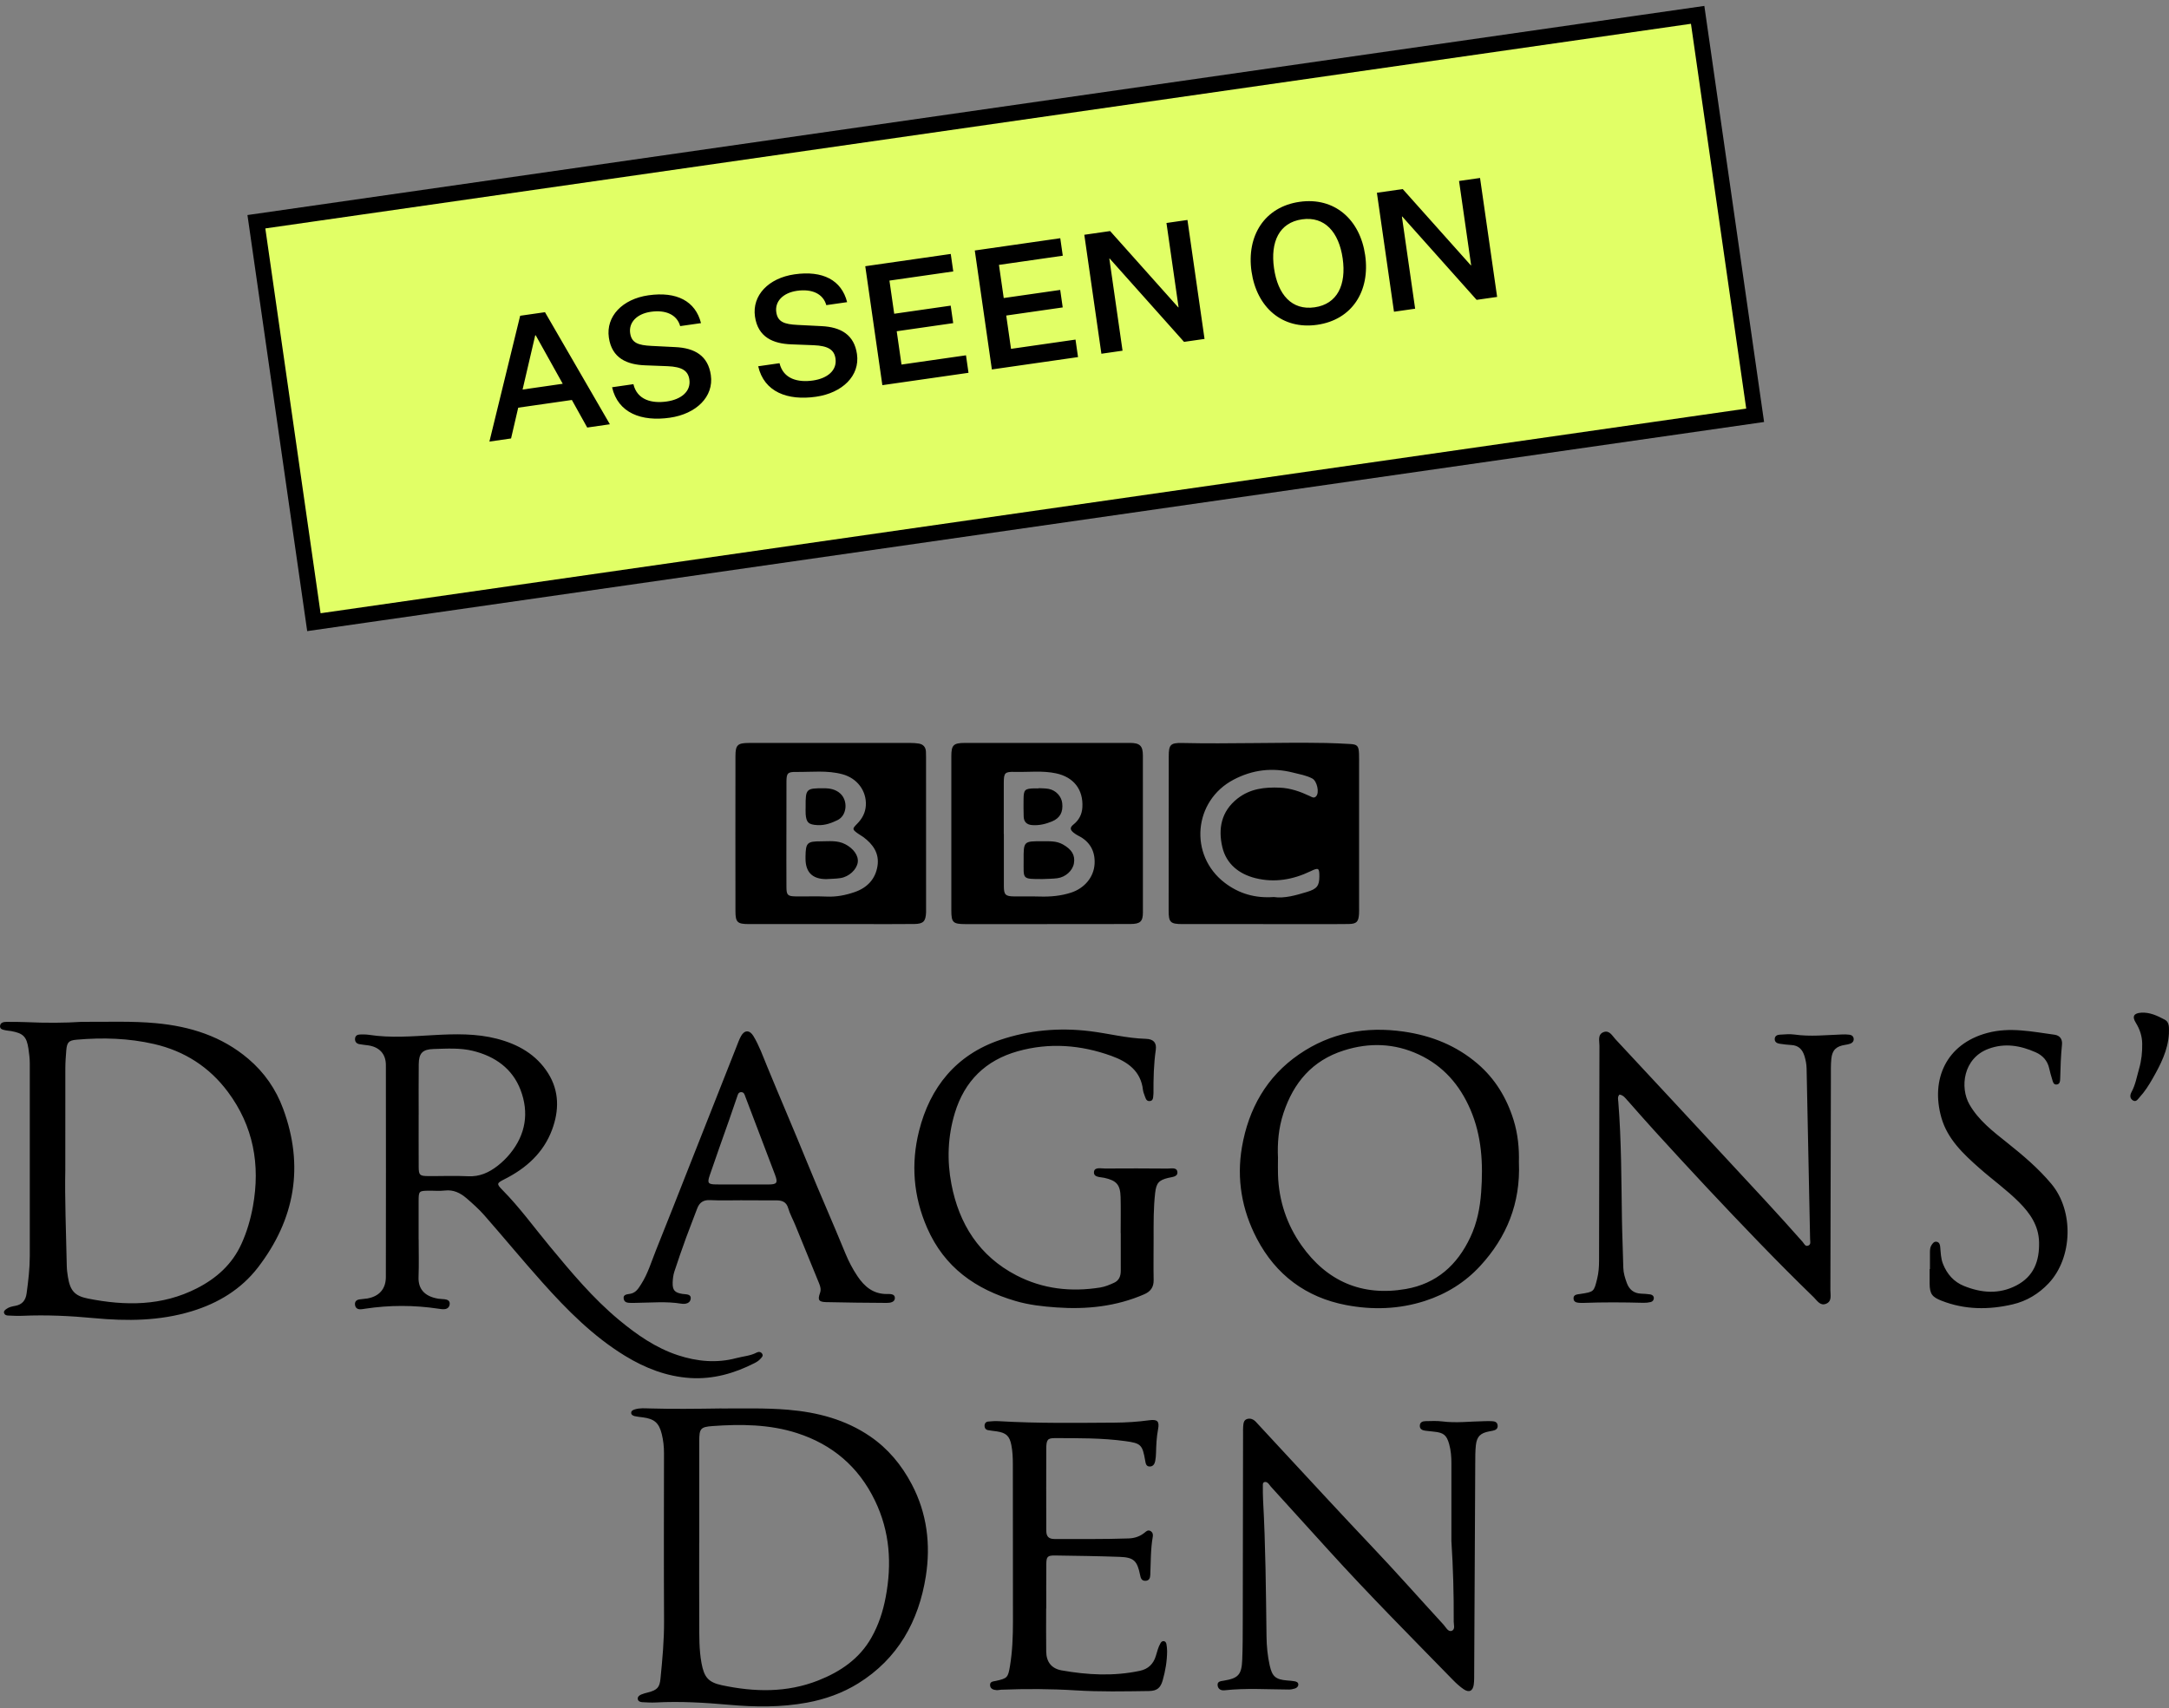 <svg width="146" height="115" viewBox="0 0 146 115" fill="none" xmlns="http://www.w3.org/2000/svg">
<rect x="0" y="0" width="146" height="115" fill="#808080" stroke="none"/>
<rect x="17.258" y="14.928" width="98.009" height="27.236" transform="rotate(-8.17 17.258 14.928)" fill="#E1FF66" stroke="black" stroke-width="1.063"/>
<path d="M39.527 28.784L41.053 28.564L36.684 21.018L35.013 21.258L32.943 29.729L34.401 29.519L34.882 27.447L38.494 26.928L39.527 28.784ZM36.026 22.578L36.06 22.573L37.879 25.837L35.176 26.226L36.026 22.578ZM41.2 26.071C41.599 27.811 43.182 28.396 45.089 28.122C46.861 27.868 48.058 26.712 47.848 25.253C47.663 23.963 46.785 23.426 45.437 23.367L43.845 23.287C42.958 23.242 42.512 23.089 42.417 22.427C42.316 21.721 42.849 21.129 43.813 20.99C44.812 20.847 45.57 21.185 45.784 21.955L47.186 21.754C46.813 20.273 45.55 19.608 43.643 19.881C41.893 20.133 40.778 21.3 40.983 22.725C41.184 24.127 42.218 24.551 43.426 24.595L44.934 24.653C45.925 24.694 46.319 24.969 46.403 25.552C46.519 26.36 45.84 26.893 44.886 27.029C43.888 27.173 42.893 26.938 42.636 25.864L41.2 26.071ZM51.036 24.658C51.435 26.398 53.019 26.984 54.926 26.71C56.698 26.456 57.894 25.299 57.685 23.841C57.5 22.551 56.621 22.014 55.273 21.955L53.682 21.875C52.794 21.83 52.348 21.677 52.253 21.015C52.152 20.308 52.685 19.717 53.65 19.578C54.648 19.435 55.406 19.772 55.62 20.543L57.022 20.342C56.649 18.861 55.386 18.195 53.479 18.469C51.729 18.721 50.615 19.888 50.819 21.312C51.021 22.715 52.055 23.139 53.263 23.183L54.771 23.241C55.761 23.282 56.156 23.557 56.239 24.14C56.355 24.948 55.676 25.48 54.723 25.617C53.725 25.761 52.729 25.526 52.472 24.452L51.036 24.658ZM65.192 25.099L65.023 23.921L60.682 24.544L60.36 22.301L64.162 21.755L63.993 20.577L60.191 21.123L59.87 18.891L64.166 18.274L63.997 17.097L58.243 17.923L59.393 25.931L65.192 25.099ZM72.564 24.041L72.395 22.863L68.054 23.486L67.732 21.243L71.534 20.697L71.365 19.519L67.563 20.065L67.242 17.833L71.538 17.216L71.369 16.038L65.615 16.864L66.765 24.873L72.564 24.041ZM74.725 15.556L72.987 15.806L74.137 23.815L75.561 23.61L74.671 17.407L74.693 17.404L79.7 23.016L81.08 22.818L79.93 14.809L78.517 15.012L79.332 20.688L79.309 20.691L74.725 15.556ZM91.892 17.179C91.547 14.778 89.829 13.251 87.473 13.589C85.118 13.927 83.898 15.877 84.242 18.277C84.589 20.689 86.306 22.205 88.661 21.867C91.017 21.529 92.238 19.59 91.892 17.179ZM90.378 17.396C90.634 19.18 90.018 20.47 88.492 20.689C86.956 20.91 86.013 19.843 85.757 18.059C85.502 16.287 86.105 14.987 87.642 14.767C89.168 14.548 90.123 15.624 90.378 17.396ZM94.42 12.729L92.682 12.978L93.832 20.987L95.256 20.783L94.365 14.58L94.388 14.577L99.395 20.188L100.775 19.99L99.625 11.982L98.212 12.184L99.026 17.86L99.004 17.863L94.42 12.729Z" fill="black"/>
<path d="M85.04 62.213C83.229 62.213 81.417 62.215 79.605 62.213C78.777 62.212 78.663 62.1 78.664 61.297C78.664 57.836 78.667 54.376 78.671 50.914C78.671 50.141 78.786 50.004 79.571 50.021C82.801 50.094 86.032 49.965 89.263 50.021C89.797 50.03 90.332 50.061 90.866 50.088C91.359 50.113 91.457 50.214 91.478 50.733C91.489 51.021 91.482 51.309 91.483 51.599C91.483 54.75 91.483 57.903 91.483 61.054C91.483 61.219 91.489 61.385 91.478 61.549C91.441 62.062 91.312 62.198 90.788 62.208C90.006 62.223 89.223 62.214 88.442 62.214C87.309 62.214 86.177 62.214 85.044 62.214L85.04 62.213ZM85.751 60.393C86.475 60.498 87.228 60.273 87.977 60.048C88.644 59.848 88.804 59.636 88.809 59.019C88.813 58.433 88.756 58.395 88.227 58.65C87.04 59.223 85.799 59.441 84.511 59.122C83.4 58.846 82.547 58.164 82.28 57.041C81.985 55.801 82.197 54.627 83.298 53.762C84.149 53.096 85.123 52.985 86.153 53.029C86.869 53.06 87.519 53.292 88.156 53.59C88.304 53.66 88.45 53.772 88.597 53.604C88.823 53.349 88.652 52.583 88.334 52.413C87.929 52.198 87.481 52.128 87.042 52.015C85.642 51.658 84.312 51.82 83.039 52.488C80.331 53.908 80.012 57.581 82.442 59.435C83.394 60.161 84.477 60.483 85.751 60.391V60.393ZM5.483 68.795C7.33 68.802 8.917 68.737 10.498 68.885C12.795 69.098 14.922 69.76 16.717 71.287C17.793 72.202 18.573 73.328 19.056 74.639C20.487 78.508 19.857 82.087 17.367 85.326C16.236 86.797 14.692 87.734 12.914 88.276C10.75 88.935 8.552 88.952 6.32 88.741C4.725 88.59 3.119 88.514 1.512 88.585C1.184 88.6 0.854 88.581 0.527 88.566C0.426 88.561 0.314 88.521 0.278 88.411C0.231 88.263 0.346 88.187 0.445 88.116C0.617 87.991 0.822 87.953 1.024 87.916C1.495 87.831 1.726 87.548 1.79 87.08C1.905 86.243 2.004 85.405 2.005 84.561C2.009 80.237 2.003 75.913 2.005 71.59C2.005 71.258 1.963 70.933 1.915 70.608C1.793 69.794 1.57 69.564 0.748 69.416C0.627 69.394 0.501 69.394 0.381 69.365C0.205 69.325 -0.03 69.299 0.005 69.053C0.036 68.836 0.25 68.797 0.443 68.797C0.874 68.797 1.307 68.793 1.738 68.814C3.075 68.877 4.411 68.867 5.483 68.795V68.795ZM4.396 78.736C4.353 80.63 4.447 82.935 4.495 85.239C4.5 85.485 4.534 85.731 4.573 85.975C4.722 86.887 5.023 87.246 5.918 87.424C8.43 87.923 10.901 87.937 13.256 86.733C14.576 86.058 15.627 85.118 16.251 83.746C16.619 82.937 16.864 82.098 17.024 81.221C17.534 78.408 17.053 75.809 15.337 73.506C14.092 71.836 12.422 70.761 10.376 70.289C8.653 69.892 6.915 69.844 5.164 69.996C4.623 70.043 4.505 70.171 4.46 70.73C4.429 71.12 4.399 71.51 4.398 71.901C4.392 74.043 4.395 76.183 4.395 78.736H4.396ZM48.575 94.825C49.93 94.832 51.495 94.778 53.058 94.911C55.033 95.08 56.913 95.57 58.567 96.701C59.774 97.525 60.684 98.621 61.371 99.925C62.406 101.887 62.652 103.993 62.321 106.111C61.847 109.136 60.443 111.677 57.756 113.34C56.7 113.992 55.538 114.404 54.312 114.63C52.576 114.949 50.843 114.931 49.088 114.775C47.451 114.63 45.803 114.529 44.153 114.617C43.846 114.633 43.536 114.614 43.229 114.598C43.104 114.592 42.964 114.54 42.934 114.409C42.896 114.242 43.027 114.14 43.162 114.081C43.312 114.017 43.473 113.98 43.632 113.938C44.23 113.78 44.4 113.612 44.458 113.021C44.586 111.73 44.706 110.442 44.699 109.14C44.679 105.369 44.689 101.598 44.695 97.827C44.695 97.39 44.649 96.965 44.544 96.543C44.359 95.8 44.054 95.526 43.278 95.423C43.095 95.399 42.91 95.384 42.73 95.342C42.612 95.314 42.477 95.251 42.487 95.106C42.495 94.965 42.633 94.916 42.751 94.88C43.073 94.784 43.407 94.814 43.733 94.822C45.277 94.867 46.822 94.848 48.576 94.822L48.575 94.825ZM47.066 103.87H47.065C47.065 105.663 47.059 107.454 47.068 109.247C47.071 110.152 47.053 111.057 47.218 111.957C47.393 112.906 47.667 113.26 48.591 113.456C50.782 113.921 52.965 113.971 55.086 113.132C56.567 112.545 57.851 111.682 58.66 110.246C59.14 109.396 59.438 108.486 59.618 107.526C60.04 105.285 59.905 103.123 58.897 101.031C57.796 98.745 56.023 97.247 53.649 96.482C51.804 95.887 49.88 95.871 47.963 96.008C47.149 96.066 47.07 96.187 47.069 97.011C47.066 99.298 47.069 101.584 47.069 103.871L47.066 103.87ZM28.181 83.439C28.181 84.284 28.205 85.129 28.173 85.972C28.144 86.739 28.537 87.279 29.516 87.436C29.658 87.459 29.804 87.452 29.946 87.473C30.119 87.498 30.278 87.564 30.271 87.774C30.264 87.989 30.129 88.119 29.922 88.138C29.782 88.152 29.636 88.126 29.495 88.105C27.855 87.86 26.216 87.86 24.577 88.108C24.475 88.123 24.374 88.145 24.271 88.147C24.055 88.152 23.916 88.053 23.895 87.828C23.877 87.628 23.993 87.518 24.175 87.484C24.357 87.451 24.544 87.451 24.726 87.419C25.52 87.279 25.971 86.781 25.973 85.976C25.981 81.219 25.981 76.461 25.974 71.703C25.974 70.952 25.534 70.487 24.782 70.378C24.579 70.348 24.373 70.335 24.172 70.293C23.992 70.254 23.888 70.129 23.898 69.937C23.909 69.731 24.049 69.651 24.23 69.646C24.436 69.641 24.645 69.639 24.846 69.67C26.304 69.893 27.762 69.767 29.219 69.686C30.641 69.606 32.064 69.574 33.453 69.933C34.864 70.298 36.096 70.985 36.896 72.257C37.654 73.464 37.639 74.77 37.162 76.055C36.581 77.62 35.412 78.659 33.947 79.395C33.428 79.656 33.416 79.705 33.821 80.116C34.981 81.289 35.945 82.627 36.994 83.893C38.45 85.651 39.911 87.407 41.678 88.873C42.871 89.863 44.14 90.746 45.623 91.236C46.911 91.66 48.237 91.79 49.574 91.431C50.029 91.309 50.508 91.286 50.937 91.058C51.066 90.99 51.232 91.002 51.313 91.159C51.384 91.296 51.269 91.388 51.19 91.478C51.08 91.603 50.945 91.691 50.795 91.767C49.435 92.46 48.006 92.87 46.468 92.774C44.873 92.674 43.426 92.107 42.076 91.283C39.929 89.971 38.177 88.203 36.515 86.345C35.186 84.858 33.916 83.318 32.602 81.819C32.237 81.404 31.819 81.031 31.399 80.668C30.986 80.314 30.522 80.081 29.938 80.152C29.573 80.196 29.197 80.156 28.827 80.163C28.204 80.173 28.182 80.195 28.178 80.843C28.173 81.708 28.178 82.572 28.178 83.438H28.181V83.439ZM28.184 75.049H28.181C28.181 76.224 28.176 77.397 28.183 78.572C28.187 79.107 28.254 79.174 28.794 79.178C29.7 79.187 30.608 79.144 31.512 79.19C32.288 79.229 32.912 78.94 33.496 78.487C33.806 78.246 34.087 77.972 34.334 77.669C35.389 76.377 35.622 74.907 35.04 73.38C34.489 71.935 33.315 71.112 31.835 70.749C30.969 70.536 30.074 70.598 29.19 70.623C28.442 70.644 28.194 70.903 28.186 71.65C28.173 72.783 28.182 73.916 28.182 75.049H28.184ZM55.872 62.212C54.039 62.212 52.207 62.214 50.375 62.212C49.639 62.211 49.506 62.084 49.505 61.351C49.499 57.87 49.501 54.389 49.505 50.907C49.505 50.155 49.647 50.019 50.419 50.019C54.043 50.016 57.666 50.017 61.29 50.019C61.474 50.019 61.66 50.031 61.842 50.059C62.148 50.108 62.311 50.298 62.327 50.607C62.333 50.731 62.334 50.854 62.334 50.978C62.334 54.398 62.336 57.816 62.336 61.236C62.336 61.298 62.337 61.36 62.336 61.422C62.311 62.026 62.157 62.198 61.555 62.207C60.444 62.22 59.332 62.212 58.221 62.213C57.438 62.213 56.657 62.213 55.874 62.213L55.872 62.212ZM52.934 56.147C52.934 57.342 52.929 58.536 52.937 59.73C52.939 60.256 53.022 60.34 53.549 60.349C54.248 60.361 54.95 60.329 55.648 60.361C56.3 60.391 56.922 60.267 57.525 60.06C58.367 59.772 58.929 59.188 59.067 58.296C59.198 57.453 58.764 56.837 58.112 56.354C57.997 56.269 57.867 56.202 57.75 56.118C57.365 55.84 57.354 55.805 57.686 55.471C58.034 55.12 58.254 54.721 58.282 54.221C58.335 53.247 57.703 52.396 56.711 52.127C55.68 51.846 54.624 51.983 53.578 51.971C53.017 51.965 52.942 52.059 52.938 52.626C52.932 53.799 52.935 54.974 52.935 56.147H52.934ZM70.473 62.214C68.641 62.214 66.809 62.217 64.977 62.214C64.149 62.213 64.037 62.104 64.036 61.298C64.033 57.837 64.034 54.376 64.036 50.915C64.036 50.163 64.175 50.019 64.944 50.017C68.651 50.012 72.356 50.012 76.063 50.016C76.722 50.016 76.928 50.213 76.93 50.854C76.936 54.377 76.936 57.899 76.932 61.423C76.932 62.037 76.753 62.206 76.095 62.208C74.222 62.215 72.348 62.211 70.475 62.211V62.215L70.473 62.214ZM67.566 56.15C67.566 56.15 67.569 56.15 67.572 56.15C67.572 57.321 67.57 58.493 67.572 59.664C67.572 60.232 67.68 60.344 68.25 60.35C68.825 60.356 69.401 60.341 69.976 60.358C70.701 60.381 71.407 60.319 72.103 60.093C72.971 59.809 73.627 59.08 73.679 58.16C73.726 57.314 73.367 56.648 72.574 56.259C72.464 56.204 72.361 56.133 72.265 56.057C72.049 55.886 71.988 55.722 72.248 55.516C72.617 55.224 72.829 54.842 72.857 54.355C72.926 53.161 72.276 52.318 71.085 52.065C70.168 51.869 69.241 51.991 68.32 51.967C67.637 51.95 67.57 52.026 67.567 52.694C67.561 53.845 67.566 54.998 67.566 56.148V56.15ZM97.849 109.13C97.848 109.361 97.978 109.707 97.71 109.796C97.47 109.877 97.321 109.546 97.162 109.373C95.534 107.6 93.941 105.795 92.284 104.051C90.273 101.932 88.297 99.779 86.308 97.639C85.719 97.006 85.132 96.374 84.547 95.737C84.378 95.553 84.171 95.462 83.94 95.535C83.706 95.609 83.698 95.845 83.68 96.05C83.668 96.194 83.673 96.338 83.673 96.483C83.667 100.685 83.662 104.889 83.653 109.091C83.651 109.977 83.653 110.863 83.617 111.748C83.576 112.754 83.349 112.988 82.369 113.15C82.166 113.184 81.916 113.194 81.964 113.49C82.003 113.727 82.195 113.823 82.429 113.797C83.868 113.641 85.309 113.738 86.749 113.746C86.89 113.746 87.037 113.72 87.171 113.675C87.287 113.635 87.396 113.541 87.392 113.405C87.388 113.254 87.254 113.21 87.132 113.188C86.97 113.159 86.806 113.149 86.641 113.136C85.866 113.073 85.633 112.87 85.466 112.121C85.322 111.475 85.26 110.824 85.252 110.161C85.213 107.113 85.189 104.064 85.022 101.02C85.003 100.691 85.005 100.361 85.005 100.031C85.005 99.934 84.993 99.809 85.122 99.777C85.23 99.749 85.32 99.814 85.391 99.891C85.447 99.952 85.489 100.025 85.544 100.086C86.843 101.517 88.144 102.949 89.442 104.381C92.151 107.369 94.996 110.226 97.811 113.112C98.026 113.332 98.257 113.542 98.51 113.718C98.877 113.974 99.141 113.855 99.201 113.416C99.237 113.153 99.229 112.882 99.231 112.614C99.255 107.917 99.277 103.22 99.302 98.524C99.305 98.112 99.299 97.698 99.345 97.29C99.411 96.709 99.654 96.48 100.234 96.369C100.315 96.353 100.396 96.341 100.477 96.323C100.674 96.281 100.836 96.196 100.809 95.959C100.782 95.715 100.587 95.688 100.397 95.678C100.233 95.669 100.069 95.678 99.904 95.68C98.961 95.693 98.019 95.818 97.072 95.695C96.707 95.648 96.331 95.673 95.961 95.677C95.761 95.678 95.578 95.747 95.571 95.982C95.562 96.215 95.74 96.294 95.938 96.321C96.142 96.349 96.347 96.367 96.551 96.389C97.165 96.453 97.377 96.616 97.545 97.219C97.661 97.636 97.697 98.069 97.697 98.503C97.697 100.254 97.697 102.006 97.697 103.756C97.813 105.548 97.863 107.338 97.853 109.131L97.849 109.13ZM109.579 74.118C110.177 74.796 110.772 75.477 111.381 76.144C112.547 77.42 113.712 78.696 114.895 79.956C117.247 82.461 119.619 84.948 122.087 87.339C122.305 87.55 122.513 87.928 122.901 87.781C123.329 87.619 123.207 87.195 123.207 86.863C123.223 82.063 123.23 77.263 123.241 72.463C123.241 72.072 123.232 71.677 123.27 71.289C123.329 70.692 123.598 70.439 124.195 70.346C124.316 70.327 124.439 70.305 124.553 70.262C124.697 70.206 124.791 70.095 124.775 69.929C124.758 69.759 124.634 69.679 124.482 69.66C124.32 69.639 124.154 69.637 123.99 69.644C122.923 69.682 121.857 69.802 120.788 69.65C120.465 69.604 120.13 69.641 119.801 69.658C119.628 69.667 119.467 69.741 119.461 69.948C119.455 70.149 119.603 70.238 119.776 70.266C120.041 70.306 120.307 70.342 120.574 70.355C121.057 70.376 121.322 70.65 121.458 71.082C121.544 71.357 121.6 71.642 121.606 71.931C121.687 75.76 121.766 79.59 121.841 83.419C121.844 83.575 121.914 83.78 121.719 83.859C121.512 83.944 121.442 83.726 121.342 83.612C119.681 81.729 117.966 79.897 116.259 78.057C113.754 75.357 111.252 72.657 108.739 69.964C108.527 69.736 108.336 69.344 107.95 69.483C107.521 69.636 107.664 70.075 107.662 70.405C107.648 75.226 107.641 80.046 107.636 84.867C107.636 85.281 107.608 85.688 107.508 86.092C107.29 86.971 107.295 86.971 106.388 87.112C106.189 87.143 105.914 87.142 105.917 87.407C105.919 87.707 106.199 87.707 106.428 87.718C106.469 87.719 106.511 87.719 106.552 87.718C107.911 87.666 109.27 87.674 110.628 87.711C110.79 87.716 110.957 87.697 111.114 87.659C111.239 87.629 111.328 87.523 111.323 87.386C111.317 87.242 111.206 87.164 111.08 87.144C110.877 87.114 110.67 87.101 110.465 87.094C109.974 87.073 109.664 86.817 109.501 86.366C109.382 86.035 109.277 85.707 109.268 85.347C109.245 84.255 109.193 83.165 109.176 82.074C109.135 79.439 109.142 76.802 108.931 74.172C108.919 74.018 108.864 73.845 109.01 73.692C109.275 73.727 109.413 73.936 109.574 74.118H109.579ZM102.242 78.276C102.353 80.996 101.424 83.292 99.633 85.232C98.618 86.332 97.37 87.112 95.924 87.581C94.175 88.148 92.387 88.2 90.619 87.864C87.921 87.351 85.884 85.84 84.602 83.39C83.588 81.452 83.229 79.365 83.599 77.221C84.041 74.655 85.255 72.485 87.441 70.983C89.569 69.521 91.932 69.084 94.491 69.452C96.359 69.722 98.024 70.389 99.449 71.607C100.632 72.617 101.414 73.903 101.88 75.397C102.179 76.357 102.267 77.33 102.24 78.277L102.242 78.276ZM86.023 77.969C86.023 78.401 86.013 78.751 86.025 79.101C86.08 80.838 86.618 82.444 87.605 83.842C89.311 86.26 91.676 87.294 94.629 86.781C96.697 86.422 98.088 85.17 98.968 83.303C99.423 82.34 99.624 81.319 99.7 80.263C99.839 78.353 99.745 76.481 98.971 74.688C98.257 73.036 97.144 71.758 95.505 70.995C93.867 70.233 92.177 70.173 90.452 70.722C88.33 71.397 87.074 72.882 86.393 74.939C86.057 75.953 85.976 76.993 86.025 77.968L86.023 77.969ZM75.44 83.017C75.44 83.862 75.436 84.706 75.441 85.551C75.444 85.912 75.324 86.211 74.989 86.362C74.691 86.497 74.378 86.629 74.058 86.68C72.097 86.992 70.203 86.787 68.42 85.864C65.911 84.563 64.552 82.396 64.04 79.709C63.739 78.133 63.792 76.522 64.269 74.943C64.927 72.763 66.359 71.378 68.509 70.774C70.628 70.179 72.752 70.342 74.813 71.088C75.899 71.48 76.802 72.102 76.938 73.4C76.95 73.5 76.987 73.6 77.025 73.695C77.098 73.882 77.131 74.149 77.388 74.129C77.664 74.108 77.611 73.834 77.641 73.64C77.644 73.62 77.643 73.599 77.643 73.578C77.638 72.61 77.66 71.644 77.798 70.682C77.867 70.2 77.644 69.951 77.125 69.938C75.843 69.903 74.604 69.572 73.339 69.42C71.275 69.171 69.258 69.356 67.314 70.013C64.365 71.011 62.598 73.196 61.861 76.146C61.312 78.34 61.476 80.538 62.406 82.665C63.571 85.331 65.669 86.801 68.367 87.591C69.266 87.854 70.183 87.956 71.104 88.021C73.139 88.167 75.13 87.96 77.024 87.135C77.44 86.953 77.664 86.662 77.654 86.179C77.636 85.232 77.653 84.285 77.652 83.337C77.651 82.328 77.641 81.317 77.756 80.312C77.834 79.642 78.002 79.454 78.637 79.3C78.889 79.238 79.275 79.234 79.254 78.92C79.231 78.565 78.838 78.675 78.593 78.673C77.193 78.66 75.793 78.659 74.394 78.669C74.123 78.672 73.681 78.558 73.64 78.882C73.59 79.275 74.052 79.233 74.333 79.296C75.158 79.48 75.41 79.757 75.43 80.605C75.45 81.408 75.434 82.211 75.434 83.015C75.436 83.015 75.439 83.015 75.441 83.015L75.44 83.017ZM49.968 80.807C49.247 80.807 48.525 80.834 47.807 80.797C47.338 80.773 47.076 80.959 46.922 81.379C46.681 82.035 46.416 82.681 46.179 83.338C45.905 84.092 45.641 84.849 45.392 85.611C45.317 85.843 45.287 86.096 45.279 86.342C45.261 86.863 45.419 87.032 45.939 87.112C46.17 87.148 46.522 87.101 46.494 87.431C46.468 87.734 46.15 87.816 45.861 87.769C44.856 87.603 43.847 87.702 42.84 87.713C42.758 87.713 42.676 87.722 42.593 87.718C42.35 87.708 42.035 87.754 41.982 87.442C41.927 87.116 42.256 87.144 42.458 87.097C42.822 87.015 42.985 86.725 43.161 86.45C43.609 85.75 43.841 84.954 44.147 84.192C44.931 82.249 45.693 80.295 46.463 78.346C47.498 75.728 48.531 73.108 49.566 70.489C49.665 70.241 49.752 69.984 49.882 69.751C50.117 69.33 50.463 69.335 50.715 69.752C51.099 70.389 51.347 71.09 51.629 71.775C52.519 73.941 53.449 76.09 54.331 78.259C55.168 80.315 56.071 82.341 56.91 84.395C57.127 84.925 57.396 85.438 57.718 85.918C58.188 86.617 58.775 87.118 59.68 87.118C59.891 87.118 60.225 87.093 60.236 87.368C60.249 87.666 59.931 87.719 59.679 87.717C58.32 87.707 56.961 87.698 55.602 87.664C55.11 87.651 55.029 87.514 55.193 87.06C55.281 86.819 55.223 86.618 55.137 86.406C54.602 85.093 54.067 83.78 53.528 82.469C53.372 82.089 53.167 81.724 53.053 81.332C52.927 80.898 52.624 80.816 52.254 80.813C51.493 80.807 50.731 80.812 49.968 80.811V80.807ZM49.95 79.744C50.525 79.744 51.099 79.741 51.674 79.744C52.306 79.747 52.38 79.648 52.161 79.069C51.499 77.323 50.835 75.579 50.171 73.834C50.12 73.699 50.087 73.537 49.91 73.528C49.694 73.517 49.664 73.701 49.611 73.857C49.431 74.38 49.254 74.904 49.071 75.426C48.636 76.664 48.191 77.896 47.77 79.139C47.593 79.658 47.667 79.736 48.226 79.741C48.801 79.746 49.376 79.741 49.951 79.744H49.95ZM70.426 108.288C70.426 107.299 70.42 106.31 70.429 105.32C70.434 104.789 70.503 104.715 71.045 104.722C72.485 104.742 73.927 104.763 75.366 104.814C76.317 104.848 76.548 105.076 76.741 106.03C76.784 106.248 76.841 106.439 77.115 106.426C77.358 106.413 77.419 106.233 77.428 106.039C77.466 105.176 77.445 104.309 77.597 103.452C77.622 103.311 77.593 103.162 77.444 103.076C77.285 102.985 77.175 103.076 77.061 103.173C76.748 103.433 76.383 103.559 75.981 103.573C74.314 103.632 72.646 103.609 70.979 103.612C70.572 103.612 70.424 103.419 70.429 103.047C70.429 102.985 70.426 102.923 70.426 102.861C70.425 101.09 70.419 99.318 70.426 97.546C70.429 96.93 70.512 96.818 71.003 96.82C72.586 96.825 74.171 96.805 75.747 97.022C76.802 97.167 76.898 97.262 77.086 98.341C77.118 98.529 77.147 98.731 77.393 98.731C77.615 98.731 77.719 98.564 77.758 98.372C77.795 98.192 77.809 98.005 77.814 97.821C77.829 97.285 77.85 96.752 77.952 96.222C78.056 95.685 77.905 95.544 77.366 95.617C76.591 95.722 75.811 95.773 75.028 95.778C72.436 95.793 69.842 95.834 67.25 95.68C67.005 95.666 66.756 95.679 66.512 95.705C66.35 95.722 66.265 95.844 66.273 96.013C66.281 96.15 66.354 96.253 66.487 96.28C66.689 96.32 66.895 96.336 67.098 96.367C67.727 96.463 67.957 96.674 68.077 97.294C68.16 97.719 68.177 98.152 68.177 98.586C68.177 102.11 68.184 105.632 68.184 109.156C68.184 110.165 68.149 111.173 67.982 112.172C67.853 112.946 67.802 112.993 67.045 113.163C66.872 113.201 66.631 113.196 66.643 113.452C66.656 113.706 66.872 113.772 67.088 113.787C67.19 113.793 67.292 113.761 67.395 113.758C69.061 113.693 70.727 113.698 72.394 113.802C74.038 113.905 75.687 113.87 77.334 113.847C77.889 113.839 78.119 113.635 78.266 113.118C78.447 112.482 78.556 111.832 78.561 111.169C78.562 111.005 78.542 110.841 78.514 110.68C78.495 110.578 78.43 110.485 78.307 110.487C78.221 110.489 78.16 110.55 78.117 110.625C77.958 110.894 77.892 111.198 77.8 111.492C77.635 112.028 77.287 112.367 76.73 112.485C74.969 112.861 73.21 112.768 71.456 112.456C70.779 112.334 70.433 111.888 70.423 111.196C70.408 110.228 70.419 109.26 70.419 108.291C70.423 108.291 70.425 108.291 70.429 108.291L70.426 108.288ZM129.887 85.436C129.887 85.765 129.884 86.095 129.887 86.424C129.897 87.114 130.051 87.32 130.689 87.57C132.259 88.186 133.866 88.192 135.48 87.815C136.417 87.596 137.225 87.109 137.893 86.403C139.515 84.688 139.615 81.531 138.077 79.697C137.197 78.646 136.167 77.778 135.105 76.931C134.159 76.175 133.186 75.437 132.568 74.357C131.914 73.213 132.143 71.241 133.854 70.609C134.955 70.202 136.001 70.392 137.025 70.844C137.496 71.052 137.826 71.41 137.939 71.939C137.989 72.181 138.061 72.418 138.132 72.654C138.179 72.809 138.211 73.016 138.41 73.015C138.661 73.014 138.672 72.777 138.676 72.601C138.695 71.839 138.721 71.079 138.797 70.321C138.833 69.966 138.656 69.709 138.292 69.661C136.791 69.459 135.31 69.13 133.771 69.542C131.009 70.28 129.944 72.662 130.679 75.247C131.087 76.686 132.157 77.69 133.243 78.649C134.121 79.425 135.08 80.107 135.909 80.939C136.65 81.683 137.228 82.514 137.254 83.628C137.283 84.894 136.908 85.934 135.712 86.55C134.542 87.152 133.362 87.046 132.196 86.575C131.522 86.301 131.066 85.791 130.789 85.098C130.637 84.719 130.638 84.337 130.6 83.951C130.585 83.803 130.55 83.652 130.388 83.607C130.189 83.553 130.089 83.709 130.002 83.847C129.913 83.99 129.91 84.161 129.909 84.327C129.906 84.698 129.909 85.067 129.909 85.438C129.901 85.438 129.894 85.438 129.886 85.438L129.887 85.436ZM145.703 68.642C145.217 68.386 144.71 68.141 144.132 68.178C143.635 68.209 143.498 68.426 143.766 68.857C144.035 69.291 144.186 69.749 144.196 70.248C144.207 70.824 144.149 71.394 143.987 71.952C143.833 72.482 143.745 73.032 143.474 73.527C143.374 73.711 143.347 73.94 143.563 74.079C143.787 74.221 143.898 74.005 144.014 73.879C144.363 73.501 144.641 73.065 144.893 72.622C145.432 71.677 145.931 70.711 145.994 69.592C145.99 69.242 146.07 68.836 145.702 68.642H145.703ZM56.581 59.115C57.159 59.022 57.671 58.536 57.737 58.057C57.802 57.599 57.443 57.117 56.886 56.831C56.359 56.562 55.803 56.641 55.254 56.641C54.328 56.641 54.236 56.741 54.221 57.661C54.221 57.701 54.221 57.742 54.221 57.784C54.215 58.712 54.675 59.18 55.6 59.186C55.927 59.164 56.259 59.166 56.581 59.115ZM54.229 54.787C54.268 55.382 54.433 55.52 55.031 55.551C55.523 55.576 55.969 55.414 56.386 55.208C57.019 54.895 57.092 53.89 56.552 53.415C56.242 53.142 55.876 53.071 55.47 53.069C54.27 53.064 54.221 53.102 54.229 54.295C54.229 54.46 54.22 54.624 54.23 54.787H54.229ZM71.169 59.126C71.726 59.055 72.204 58.613 72.288 58.126C72.385 57.565 72.133 57.185 71.555 56.856C71.111 56.603 70.648 56.639 70.18 56.637C68.9 56.628 68.896 56.632 68.903 57.922C68.909 59.2 68.756 59.183 70.188 59.181C70.516 59.164 70.846 59.168 71.169 59.126V59.126ZM69.917 53.076C69.814 53.076 69.712 53.074 69.609 53.076C68.981 53.096 68.907 53.168 68.898 53.799C68.892 54.19 68.895 54.581 68.906 54.97C68.917 55.339 69.118 55.524 69.488 55.55C69.952 55.582 70.387 55.477 70.808 55.304C71.345 55.083 71.568 54.682 71.501 54.073C71.451 53.615 71.077 53.205 70.592 53.112C70.372 53.07 70.142 53.077 69.917 53.062C69.917 53.066 69.917 53.071 69.917 53.075V53.076Z" fill="black"/>
</svg>
